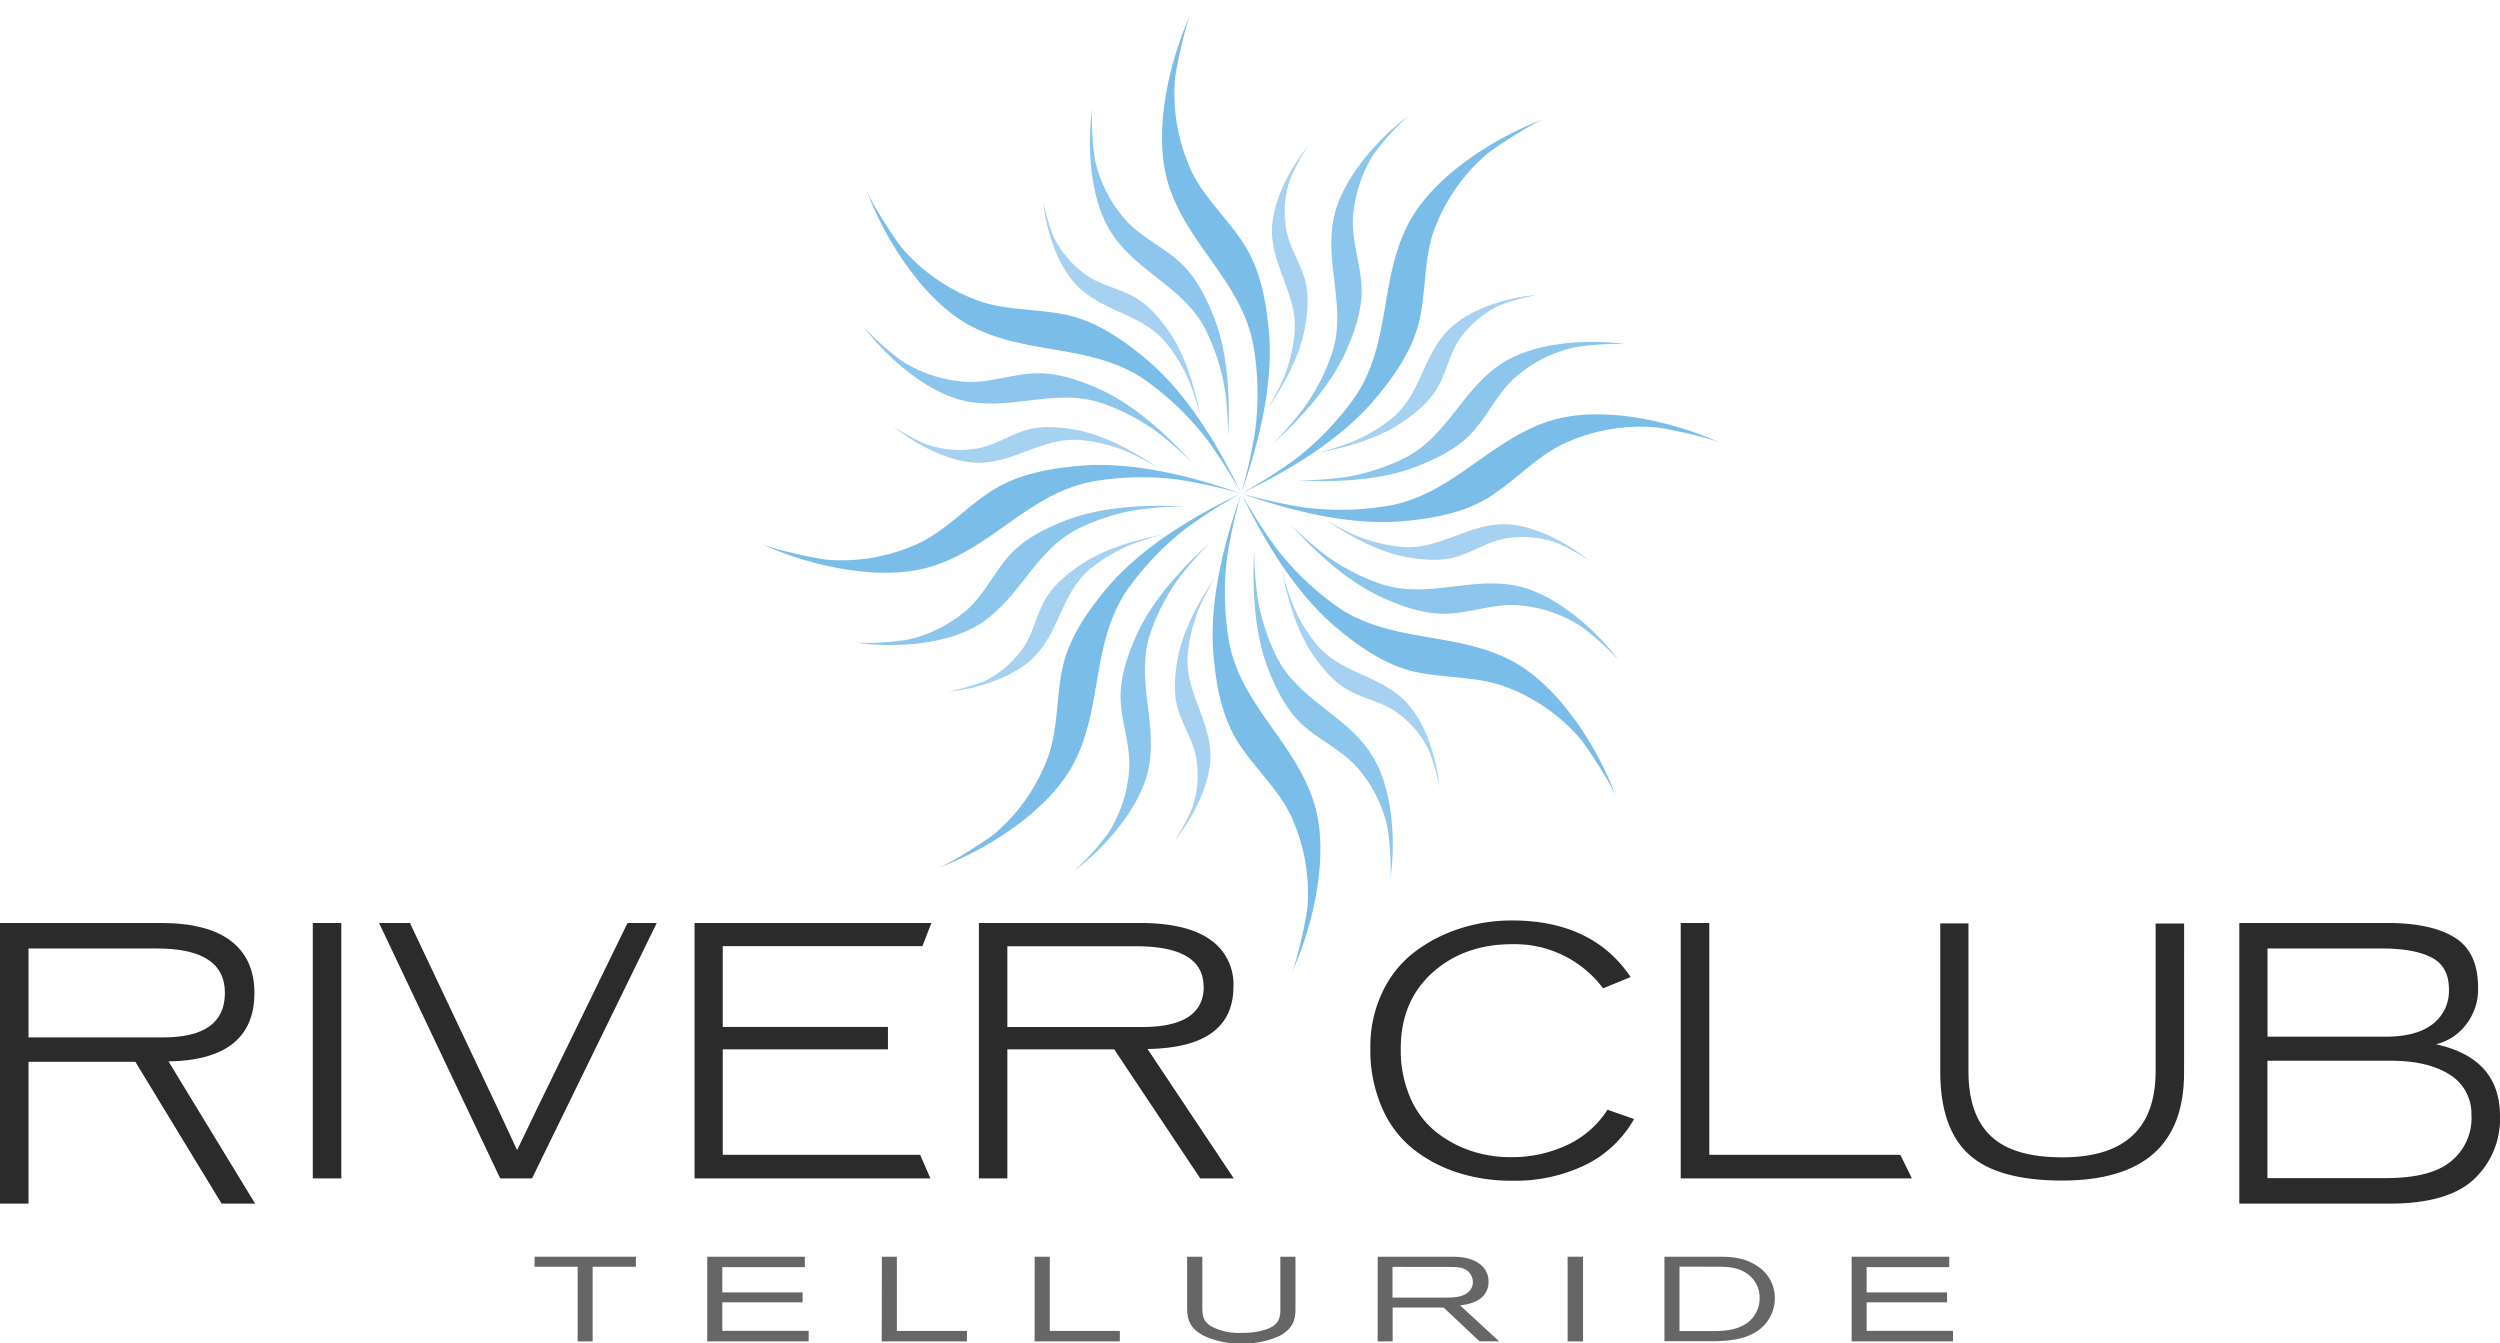 <svg id="Layer_1" data-name="Layer 1" xmlns="http://www.w3.org/2000/svg" viewBox="0 0 557.25 299.42"><defs><style>.cls-1{fill:#666;}.cls-2{fill:#2b2b2b;}.cls-3{fill:#79bde8;}.cls-4{fill:#8cc6ec;}.cls-5{fill:#a7d1f0;}</style></defs><title>RiverClub_logo_4C</title><path class="cls-1" d="M119.15,280.12h22.59v2.24H132.1V299h-3.34V282.36h-9.61Z"/><path class="cls-1" d="M157.64,280.12H179.4v2.32H161v5.63H178.9v2.22H161v6.36h19.25V299H157.64Z"/><path class="cls-1" d="M196.57,280.12h3.34v16.55h15.62V299h-19Z"/><path class="cls-1" d="M230.63,280.12H234v16.55h15.61V299h-19Z"/><path class="cls-1" d="M268,280.12v11.18c0,2.19.29,3.47,2.34,4.52a13.37,13.37,0,0,0,6.47,1.28,17,17,0,0,0,5.58-.83c3-1.1,3-3,3-4.62V280.12h3.37v11.32c0,1.89,0,4.48-3.6,6.35a18.13,18.13,0,0,1-8.41,1.63,17.9,17.9,0,0,1-8.7-1.82c-3.34-1.84-3.44-4.27-3.44-6.4V280.12Z"/><path class="cls-1" d="M307.09,280.12h16c2.07,0,4.57.06,6.6,1.52a4.78,4.78,0,0,1,2.11,4c0,4.51-4.77,5.13-6.33,5.34l8.67,8h-4.36l-8-7.53H310.42V299h-3.34Zm3.3,2.27v6.84H322c1.84,0,4.17,0,5.5-1.44a2.8,2.8,0,0,0,.8-2,3.16,3.16,0,0,0-.7-2c-1.07-1.36-2.77-1.36-4.3-1.39Z"/><path class="cls-1" d="M349.42,280.12h3.44V299h-3.44Z"/><path class="cls-1" d="M371,280.12h11.71c2.7,0,5.87,0,9,2.08a8.44,8.44,0,0,1,3.9,7.2,8.82,8.82,0,0,1-3.31,6.86c-3.3,2.62-7.9,2.7-11.87,2.7H371Zm3.36,2.22V296.7h6.88c3,0,6.64-.07,9.14-2.64a6.7,6.7,0,0,0,1.84-4.72,6.43,6.43,0,0,0-2.47-5.2c-2.23-1.77-4.87-1.77-7-1.79Z"/><path class="cls-1" d="M412.73,280.12h21.76v2.32H416.07v5.63H434v2.22H416.07v6.36h19.25V299H412.73Z"/><path class="cls-2" d="M56.86,268.28H49.39l-19.22-31.6H6.36v31.6H0V205.73H35.79q10.43,0,15.67,4t5.25,11.58q0,14.95-19.15,15.28Zm-6.73-46.95q0-9.91-15.08-9.91H6.36v19.82h30Q50.13,231.24,50.13,221.33Z"/><path class="cls-2" d="M76.08,262.66H69.72V205.73h6.36Z"/><path class="cls-2" d="M146.39,205.73l-27.8,56.93h-7.1l-27-56.93h6.88l19.6,41.4,4.29,9.24,4.44-9.24,20.18-41.4Z"/><path class="cls-2" d="M207.39,262.66H154.82V205.73h52.79l-2,5.17H161.1v18h36.82v5H161.1v23.51h44Z"/><path class="cls-2" d="M275,262.66h-7.47L248.35,233.9H224.54v28.76h-6.35V205.73H254q10.43,0,15.68,3.66a12.06,12.06,0,0,1,5.25,10.53q0,13.61-19.15,13.9Zm-6.73-42.74q0-9-15.08-9H224.54v18h30Q268.31,228.94,268.31,219.92Z"/><path class="cls-2" d="M363.47,217.78l-6.14,2.52a24.6,24.6,0,0,0-20.26-9.84q-10.72,0-17.78,6.35t-7.06,16.93a26.64,26.64,0,0,0,2,10.65,19.75,19.75,0,0,0,5.5,7.62,25.28,25.28,0,0,0,7.8,4.4,27.72,27.72,0,0,0,9.21,1.52,29,29,0,0,0,12.57-2.7,21.43,21.43,0,0,0,9-7.87l5.92,2.07a25.11,25.11,0,0,1-10.69,10.16,36.06,36.06,0,0,1-16.67,3.59,38.58,38.58,0,0,1-11.83-1.77,31.63,31.63,0,0,1-10-5.25,23.81,23.81,0,0,1-7-9.27,32.16,32.16,0,0,1-2.59-13.28,28.24,28.24,0,0,1,2.62-12.31,24.27,24.27,0,0,1,7.1-9,33.9,33.9,0,0,1,10.09-5.28,37.7,37.7,0,0,1,11.83-1.85Q355,205.21,363.47,217.78Z"/><path class="cls-2" d="M426.16,262.66H374.63V205.73H381v51.68h42.59Z"/><path class="cls-2" d="M486.83,239.15q0,23.94-27.13,24-14.42,0-20.82-5.81t-6.4-18.52v-33h6.29v33q0,9.68,5,14.42t15.94,4.73q20.77,0,20.78-19.22v-32.9h6.35Z"/><path class="cls-2" d="M557.25,248.79a18.42,18.42,0,0,1-5.8,14.06q-5.81,5.44-18.82,5.44H499.14V205.73h33q9.77,0,15,3.24t5.22,11.13a12.68,12.68,0,0,1-2.85,8.49,11.86,11.86,0,0,1-6.54,4.18Q557.25,235.88,557.25,248.79Zm-11.38-28.27c0-3.3-1.23-5.65-3.7-7S536,211.42,531,211.42H505.43v19.66h26.25q7,0,10.6-2.84A9.33,9.33,0,0,0,545.87,220.51Zm5,28.19a10.18,10.18,0,0,0-4.84-9.18q-4.84-3.09-13.12-3.09h-27.5V262.6h26.39q10,0,14.53-3.74A12.46,12.46,0,0,0,550.9,248.7Z"/><path class="cls-3" d="M368.77,95.22a40.8,40.8,0,0,0-18.66,3C343,101,338,107.13,331.63,111c-5.58,3.37-12.31,4.58-18.69,5.15-11.91,1.08-25-2.21-36.27-6.16a113.93,113.93,0,0,0,14.07,3.13,64.17,64.17,0,0,0,17.76-.22c15-2.13,23.4-15,37.43-19.22,11.31-3.37,27,.2,37.74,5.12C380.65,97.42,370.89,95.37,368.77,95.22Z"/><path class="cls-3" d="M331.34,34.41a40.81,40.81,0,0,0-11.06,15.33c-3.08,7-2.25,14.82-4,22.11-1.56,6.33-5.47,11.94-9.58,16.85-7.66,9.19-19.26,16.14-30,21.29a114.72,114.72,0,0,0,12.16-7.74,64.37,64.37,0,0,0,12.4-12.71c9.09-12.11,5.9-27.18,12.87-40.06,5.62-10.39,19.27-19,30.32-23.07C341.3,27.57,333,33,331.34,34.41Z"/><path class="cls-3" d="M261.89,17.89a40.8,40.8,0,0,0,3,18.66c2.75,7.11,8.89,12.07,12.78,18.49,3.37,5.58,4.57,12.31,5.15,18.69,1.08,11.91-2.21,25-6.16,36.27a114.74,114.74,0,0,0,3.13-14.07,64.32,64.32,0,0,0-.22-17.76c-2.13-15-15.05-23.39-19.23-37.43-3.37-11.31.19-27,5.12-37.75C264.09,6,262,15.77,261.89,17.89Z"/><path class="cls-3" d="M201.08,55.32a40.77,40.77,0,0,0,15.33,11.06c7,3.08,14.82,2.25,22.11,4,6.33,1.56,11.94,5.47,16.85,9.58,9.19,7.66,16.14,19.26,21.29,30a114.68,114.68,0,0,0-7.74-12.16,64.36,64.36,0,0,0-12.71-12.4c-12.11-9.09-27.18-5.9-40.06-12.87-10.39-5.62-19-19.26-23.07-30.31C194.24,45.36,199.7,53.71,201.08,55.32Z"/><path class="cls-3" d="M184.56,124.78a40.8,40.8,0,0,0,18.66-3c7.11-2.75,12.07-8.89,18.49-12.78,5.58-3.37,12.31-4.57,18.69-5.15,11.91-1.07,25,2.21,36.27,6.17a114.77,114.77,0,0,0-14.07-3.13,64.33,64.33,0,0,0-17.76.22c-15,2.13-23.39,15.05-37.43,19.23-11.31,3.37-27.05-.2-37.75-5.12C172.68,122.57,182.44,124.62,184.56,124.78Z"/><path class="cls-3" d="M222,185.58A40.83,40.83,0,0,0,233,170.25c3.08-7,2.25-14.82,4-22.11,1.56-6.33,5.47-11.94,9.57-16.85,7.67-9.19,19.26-16.14,30-21.29a114.86,114.86,0,0,0-12.16,7.74,64.28,64.28,0,0,0-12.4,12.71c-9.09,12.11-5.9,27.18-12.87,40.06-5.62,10.39-19.27,19-30.31,23.07C212,192.42,220.38,187,222,185.58Z"/><path class="cls-3" d="M291.44,202.1a40.79,40.79,0,0,0-3-18.66c-2.75-7.11-8.89-12.07-12.78-18.48-3.37-5.58-4.57-12.31-5.15-18.69-1.08-11.91,2.21-25,6.16-36.27a114.68,114.68,0,0,0-3.13,14.07,64.3,64.3,0,0,0,.22,17.76c2.13,15,15.05,23.39,19.23,37.43,3.37,11.31-.2,27.05-5.13,37.75C289.24,214,291.29,204.22,291.44,202.1Z"/><path class="cls-3" d="M352.25,164.67a40.85,40.85,0,0,0-15.33-11.06c-7-3.08-14.82-2.25-22.11-4C308.48,148,302.88,144.11,298,140c-9.18-7.66-16.13-19.26-21.29-30a114.26,114.26,0,0,0,7.74,12.16,64.3,64.3,0,0,0,12.71,12.4c12.11,9.09,27.18,5.9,40.06,12.87,10.39,5.62,19,19.27,23.07,30.31C359.09,174.64,353.63,166.29,352.25,164.67Z"/><path class="cls-4" d="M351.17,77.38a29.79,29.79,0,0,0-12.53,6c-4.44,3.43-6.66,8.81-10.37,12.9-3.23,3.56-7.73,5.81-12.11,7.56-8.18,3.26-18.14,3.69-26.91,3.26a82.63,82.63,0,0,0,10.59-.75,46.72,46.72,0,0,0,12.49-3.89c10.14-4.65,13.36-15.54,22.39-21.43,7.28-4.75,19.13-5.54,27.72-4.3A57.87,57.87,0,0,0,351.17,77.38Z"/><path class="cls-4" d="M306.28,34.25a29.78,29.78,0,0,0-4.58,13.14c-.71,5.57,1.51,10.94,1.79,16.45.23,4.8-1.36,9.58-3.22,13.91C296.78,85.85,290,93.2,283.54,99.09a81.39,81.39,0,0,0,7-8,46.68,46.68,0,0,0,6.09-11.58c3.88-10.45-1.54-20.43.68-31,1.79-8.5,9.61-17.44,16.56-22.64A57.75,57.75,0,0,0,306.28,34.25Z"/><path class="cls-4" d="M244.05,35.49a29.8,29.8,0,0,0,6,12.54c3.43,4.44,8.81,6.66,12.9,10.37,3.56,3.23,5.81,7.73,7.56,12.11,3.26,8.19,3.69,18.14,3.26,26.91a82,82,0,0,0-.75-10.59,46.69,46.69,0,0,0-3.89-12.5C264.54,64.2,253.65,61,247.76,51.94c-4.75-7.27-5.54-19.13-4.3-27.72A57.63,57.63,0,0,0,244.05,35.49Z"/><path class="cls-4" d="M200.92,80.38A29.82,29.82,0,0,0,214.06,85c5.57.71,10.94-1.52,16.45-1.78,4.8-.23,9.58,1.35,13.91,3.22,8.09,3.48,15.44,10.21,21.33,16.72a81.34,81.34,0,0,0-8-7,46.66,46.66,0,0,0-11.59-6.09c-10.45-3.88-20.43,1.54-31-.68-8.5-1.79-17.44-9.62-22.64-16.56A58,58,0,0,0,200.92,80.38Z"/><path class="cls-4" d="M202.16,142.61a29.82,29.82,0,0,0,12.54-6c4.44-3.43,6.66-8.81,10.37-12.9,3.23-3.56,7.73-5.81,12.11-7.56,8.19-3.26,18.14-3.7,26.91-3.26a81.51,81.51,0,0,0-10.59.75,46.59,46.59,0,0,0-12.5,3.89c-10.13,4.65-13.35,15.53-22.39,21.43-7.27,4.75-19.13,5.54-27.72,4.3A57.88,57.88,0,0,0,202.16,142.61Z"/><path class="cls-4" d="M247,185.74a29.83,29.83,0,0,0,4.59-13.14c.71-5.57-1.52-10.94-1.79-16.45-.23-4.8,1.36-9.58,3.22-13.91,3.48-8.1,10.22-15.44,16.72-21.33a81.14,81.14,0,0,0-7,8,46.67,46.67,0,0,0-6.09,11.59c-3.88,10.45,1.54,20.43-.68,31-1.79,8.5-9.62,17.44-16.56,22.64A57.84,57.84,0,0,0,247,185.74Z"/><path class="cls-4" d="M309.28,184.5a29.8,29.8,0,0,0-6-12.53c-3.43-4.44-8.81-6.66-12.9-10.37-3.56-3.24-5.82-7.73-7.56-12.11-3.26-8.19-3.7-18.14-3.26-26.91a81.07,81.07,0,0,0,.75,10.59,46.53,46.53,0,0,0,3.89,12.5c4.64,10.13,15.53,13.35,21.43,22.39,4.75,7.27,5.54,19.13,4.3,27.72A57.47,57.47,0,0,0,309.28,184.5Z"/><path class="cls-4" d="M352.41,139.61A29.82,29.82,0,0,0,339.27,135c-5.57-.71-10.94,1.52-16.45,1.78-4.8.23-9.58-1.35-13.91-3.22-8.1-3.48-15.44-10.21-21.33-16.72a81.05,81.05,0,0,0,8,7,46.68,46.68,0,0,0,11.58,6.09c10.45,3.88,20.43-1.54,31,.68,8.5,1.79,17.44,9.62,22.64,16.56A58.07,58.07,0,0,0,352.41,139.61Z"/><path class="cls-5" d="M334,68.15a22.44,22.44,0,0,0-8.1,6.64c-2.65,3.3-3.31,7.62-5.31,11.27-1.73,3.17-4.63,5.63-7.53,7.68-5.41,3.83-12.62,5.9-19.11,7.14a63.5,63.5,0,0,0,7.62-2.42,35.51,35.51,0,0,0,8.46-5c6.6-5.19,7-13.74,12.6-19.64,4.49-4.76,13-7.43,19.52-8A44.36,44.36,0,0,0,334,68.15Z"/><path class="cls-5" d="M334,68.15a22.44,22.44,0,0,0-8.1,6.64c-2.65,3.3-3.31,7.62-5.31,11.27-1.73,3.17-4.63,5.63-7.53,7.68-5.41,3.83-12.62,5.9-19.11,7.14a63.5,63.5,0,0,0,7.62-2.42,35.51,35.51,0,0,0,8.46-5c6.6-5.19,7-13.74,12.6-19.64,4.49-4.76,13-7.43,19.52-8A44.36,44.36,0,0,0,334,68.15Z"/><path class="cls-5" d="M287.59,39.9a22.49,22.49,0,0,0-1,10.43c.46,4.21,3,7.74,4.21,11.73,1,3.47.71,7.25.11,10.75-1.13,6.53-4.76,13.09-8.47,18.56a64.23,64.23,0,0,0,3.67-7.1,35.64,35.64,0,0,0,2.41-9.55c1-8.34-4.74-14.68-5-22.8-.19-6.54,4-14.46,8.12-19.49A44.48,44.48,0,0,0,287.59,39.9Z"/><path class="cls-5" d="M234.82,52.71a22.53,22.53,0,0,0,6.64,8.11c3.3,2.64,7.62,3.31,11.27,5.31,3.17,1.74,5.63,4.63,7.68,7.53,3.82,5.41,5.9,12.62,7.14,19.11a64,64,0,0,0-2.42-7.62,35.68,35.68,0,0,0-5-8.46c-5.19-6.6-13.74-7-19.64-12.6-4.76-4.49-7.43-13-8-19.52A44.91,44.91,0,0,0,234.82,52.71Z"/><path class="cls-5" d="M206.57,99.07a22.53,22.53,0,0,0,10.43,1c4.21-.46,7.74-3,11.72-4.21,3.47-1,7.25-.71,10.76-.11,6.53,1.13,13.09,4.75,18.56,8.47a64.26,64.26,0,0,0-7.1-3.67,35.72,35.72,0,0,0-9.55-2.41c-8.34-1-14.68,4.74-22.8,5-6.54.19-14.46-4-19.49-8.12A44.5,44.5,0,0,0,206.57,99.07Z"/><path class="cls-5" d="M219.38,151.84a22.56,22.56,0,0,0,8.11-6.64c2.64-3.3,3.31-7.63,5.31-11.27,1.74-3.17,4.63-5.63,7.53-7.68,5.41-3.82,12.62-5.9,19.11-7.14a64.47,64.47,0,0,0-7.62,2.42,35.69,35.69,0,0,0-8.46,5c-6.6,5.19-7,13.74-12.6,19.64-4.49,4.76-13,7.43-19.52,8A44.94,44.94,0,0,0,219.38,151.84Z"/><path class="cls-5" d="M265.74,180.1a22.58,22.58,0,0,0,1-10.43c-.46-4.2-3.05-7.73-4.21-11.72-1-3.47-.7-7.25-.11-10.76,1.13-6.53,4.75-13.09,8.47-18.56a64.44,64.44,0,0,0-3.67,7.1,35.61,35.61,0,0,0-2.41,9.55c-1,8.34,4.74,14.68,5,22.8.19,6.54-4,14.46-8.12,19.5A44.88,44.88,0,0,0,265.74,180.1Z"/><path class="cls-5" d="M318.51,167.28a22.55,22.55,0,0,0-6.65-8.1c-3.3-2.64-7.62-3.31-11.26-5.31-3.17-1.74-5.63-4.63-7.68-7.53-3.83-5.42-5.9-12.62-7.14-19.11a64.21,64.21,0,0,0,2.42,7.62,35.71,35.71,0,0,0,5,8.46c5.19,6.6,13.74,7,19.64,12.6,4.76,4.49,7.43,13,8,19.53A44.76,44.76,0,0,0,318.51,167.28Z"/><path class="cls-5" d="M346.77,120.92a22.57,22.57,0,0,0-10.43-1c-4.2.46-7.73,3.05-11.72,4.21-3.47,1-7.25.7-10.75.11-6.54-1.13-13.09-4.75-18.57-8.47a65.2,65.2,0,0,0,7.1,3.67,35.72,35.72,0,0,0,9.55,2.41c8.34,1,14.68-4.74,22.79-5,6.54-.19,14.47,4,19.5,8.12A44.8,44.8,0,0,0,346.77,120.92Z"/></svg>